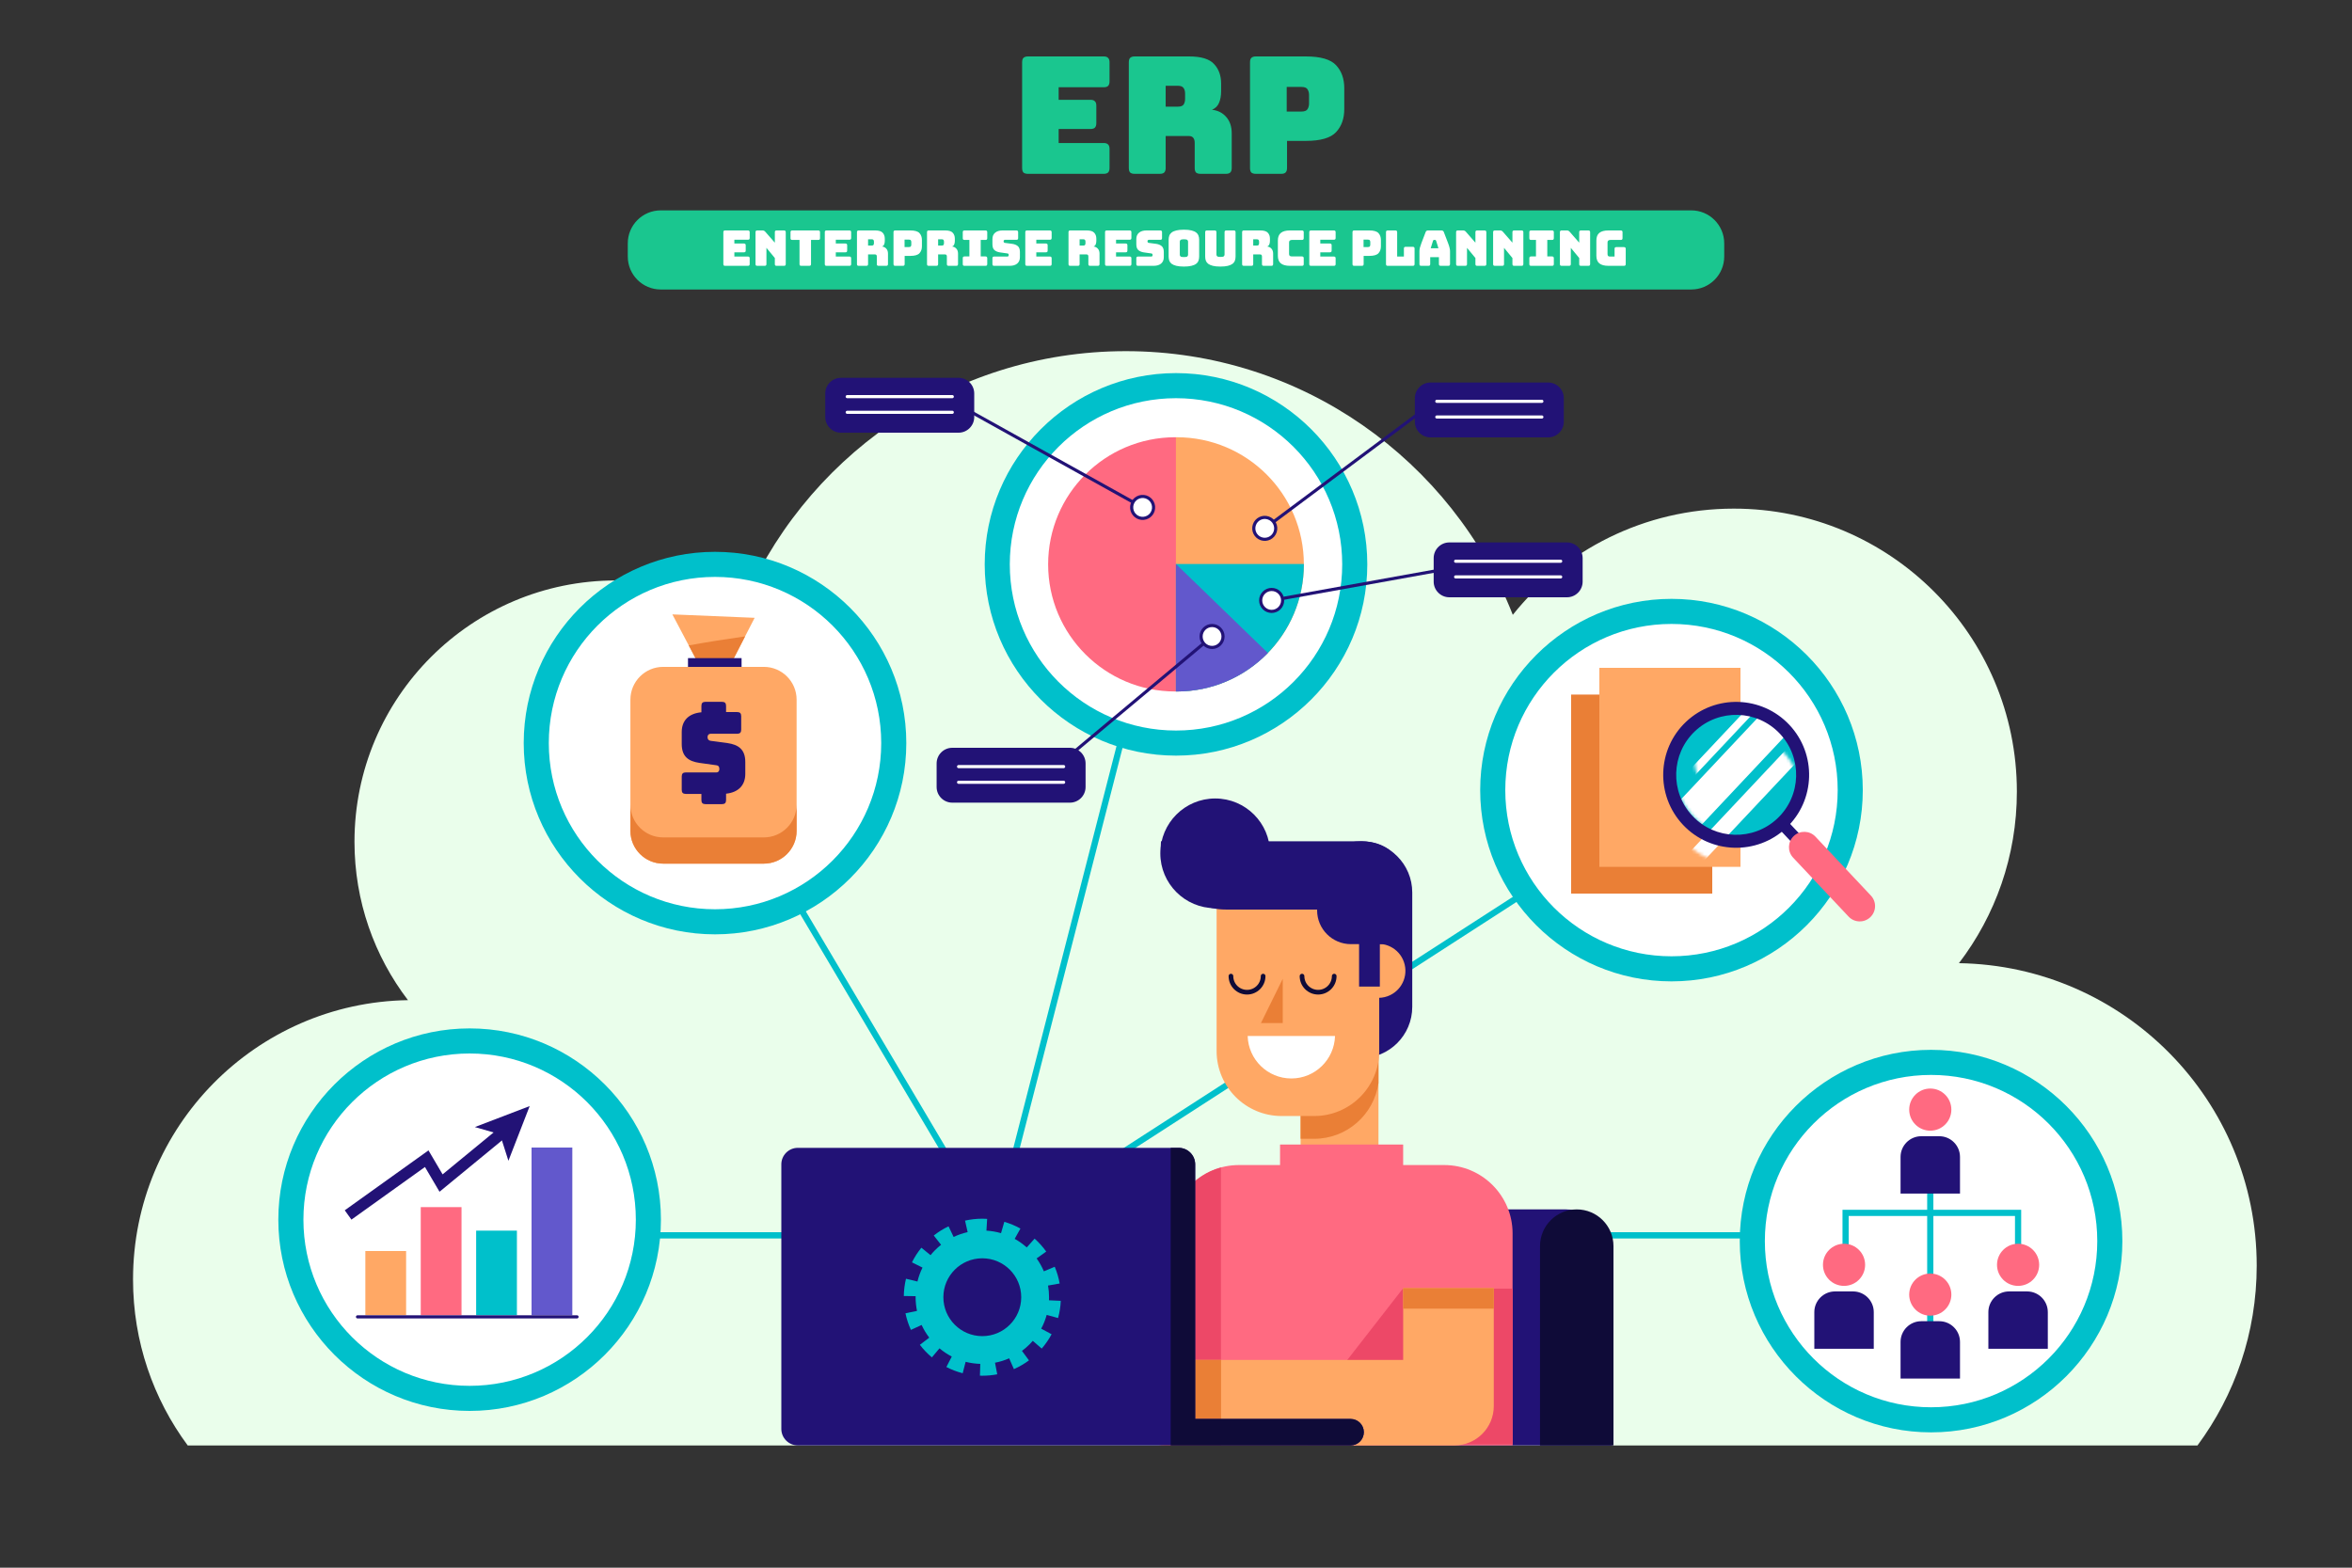<svg width="750" height="500" viewBox="0 0 750 500" fill="none" xmlns="http://www.w3.org/2000/svg">
<rect x="0" y="0" width="750" height="500" fill="#333333" stroke="none"/>
<path d="M624.663 307.197C636.249 292.017 643.136 273.057 643.136 252.486C643.136 202.634 602.723 162.222 552.872 162.222C524.359 162.222 498.94 175.447 482.398 196.093C463.053 146.856 415.096 112 358.995 112C303.261 112 255.569 146.405 235.98 195.133C224.2 188.758 210.715 185.131 196.379 185.131C150.35 185.131 113.035 222.445 113.035 268.475C113.035 287.469 119.393 304.975 130.092 318.992C81.543 319.751 42.419 359.336 42.419 408.066C42.419 427.903 48.905 446.223 59.869 461.028H121.538H594.643H700.717C712.59 444.993 719.615 425.152 719.615 403.668C719.616 350.891 677.243 308.019 624.663 307.197Z" fill="#EAFEEB"/>
<path d="M156 394H617" stroke="#00C0CB" stroke-width="2" stroke-miterlimit="10"/>
<path d="M224 237L317 394L374 172" stroke="#00C0CB" stroke-width="2" stroke-miterlimit="10"/>
<path d="M537 252L317 394" stroke="#00C0CB" stroke-width="2" stroke-miterlimit="10"/>
<path d="M615.773 452.838C647.254 452.838 672.773 427.318 672.773 395.838C672.773 364.358 647.254 338.838 615.773 338.838C584.293 338.838 558.773 364.358 558.773 395.838C558.773 427.318 584.293 452.838 615.773 452.838Z" fill="white"/>
<path d="M615.773 342.838C645.044 342.838 668.773 366.567 668.773 395.838C668.773 425.109 645.044 448.838 615.773 448.838C586.502 448.838 562.773 425.109 562.773 395.838C562.773 366.567 586.502 342.838 615.773 342.838ZM615.773 334.838C582.138 334.838 554.773 362.203 554.773 395.838C554.773 429.473 582.138 456.838 615.773 456.838C649.408 456.838 676.773 429.473 676.773 395.838C676.773 362.203 649.408 334.838 615.773 334.838Z" fill="#00C0CB"/>
<path d="M588.519 406.338V386.838H643.521V406.338" stroke="#00C0CB" stroke-width="1.973" stroke-miterlimit="10"/>
<path d="M615.522 363.838V436.338" stroke="#00C0CB" stroke-width="1.973" stroke-miterlimit="10"/>
<path d="M581.302 403.402C581.302 407.114 584.312 410.124 588.024 410.124C591.737 410.124 594.746 407.114 594.746 403.402C594.746 399.689 591.737 396.68 588.024 396.68C584.311 396.68 581.302 399.689 581.302 403.402Z" fill="#FF6A81"/>
<path d="M597.501 430.18V418.499C597.501 414.847 594.541 411.887 590.889 411.887H585.159C581.507 411.887 578.547 414.847 578.547 418.499V430.18H597.501Z" fill="#221276"/>
<path d="M636.802 403.402C636.802 407.114 639.812 410.124 643.524 410.124C647.237 410.124 650.246 407.114 650.246 403.402C650.246 399.689 647.237 396.68 643.524 396.68C639.811 396.68 636.802 399.689 636.802 403.402Z" fill="#FF6A81"/>
<path d="M653.001 430.18V418.499C653.001 414.847 650.041 411.887 646.389 411.887H640.659C637.007 411.887 634.047 414.847 634.047 418.499V430.18H653.001Z" fill="#221276"/>
<path d="M608.801 412.902C608.801 416.614 611.81 419.624 615.523 419.624C619.235 419.624 622.245 416.614 622.245 412.902C622.245 409.189 619.235 406.18 615.523 406.18C611.81 406.18 608.801 409.189 608.801 412.902Z" fill="#FF6A81"/>
<path d="M625 439.68V427.999C625 424.347 622.04 421.387 618.388 421.387H612.658C609.006 421.387 606.046 424.347 606.046 427.999V439.68H625Z" fill="#221276"/>
<path d="M608.801 353.902C608.801 357.614 611.81 360.624 615.523 360.624C619.235 360.624 622.245 357.614 622.245 353.902C622.245 350.189 619.235 347.18 615.523 347.18C611.81 347.18 608.801 350.189 608.801 353.902Z" fill="#FF6A81"/>
<path d="M625 380.68V368.999C625 365.347 622.04 362.387 618.388 362.387H612.658C609.006 362.387 606.046 365.347 606.046 368.999V380.68H625Z" fill="#221276"/>
<path d="M533 309C564.48 309 590 283.48 590 252C590 220.52 564.48 195 533 195C501.52 195 476 220.52 476 252C476 283.48 501.52 309 533 309Z" fill="white"/>
<path d="M533 199C562.271 199 586 222.729 586 252C586 281.271 562.271 305 533 305C503.729 305 480 281.271 480 252C480 222.729 503.729 199 533 199ZM533 191C499.364 191 472 218.365 472 252C472 285.635 499.364 313 533 313C566.636 313 594 285.635 594 252C594 218.365 566.635 191 533 191Z" fill="#00C0CB"/>
<path d="M546 221.525H501V284.999H546V221.525Z" fill="#EA7F36"/>
<path d="M555 213H510V276.474H555V213Z" fill="#FFA865"/>
<path d="M554.925 245.889L552.258 248.4L592.925 291.589L595.592 289.077L554.925 245.889Z" fill="#221276"/>
<path d="M596.587 285.642C598.437 287.606 598.344 290.698 596.379 292.548C594.415 294.398 591.323 294.304 589.473 292.339L571.79 273.541C569.94 271.577 570.033 268.485 571.998 266.635C573.962 264.785 577.054 264.878 578.904 266.843L596.587 285.642Z" fill="#FF6A81"/>
<path d="M538.186 261.663C546.215 270.19 559.637 270.594 568.164 262.565C576.691 254.536 577.095 241.114 569.066 232.587C561.037 224.06 547.615 223.656 539.088 231.686C530.56 239.715 530.156 253.136 538.186 261.663Z" fill="#00C0CB"/>
<mask id="mask0_3037_22789" style="mask-type:luminance" maskUnits="userSpaceOnUse" x="534" y="224" width="43" height="44">
<path d="M555.354 267.039C567.065 267.031 576.554 257.53 576.546 245.818C576.537 234.106 567.036 224.618 555.324 224.626C543.613 224.634 534.124 234.135 534.133 245.848C534.141 257.56 543.641 267.048 555.354 267.039Z" fill="white"/>
</mask>
<g mask="url(#mask0_3037_22789)">
<path d="M576.849 211.537L521.575 270.32L529.112 277.407L584.385 218.623L576.849 211.537Z" fill="white"/>
</g>
<mask id="mask1_3037_22789" style="mask-type:luminance" maskUnits="userSpaceOnUse" x="531" y="233" width="44" height="43">
<path d="M553.216 275.53C564.928 275.521 574.416 266.02 574.408 254.308C574.4 242.597 564.899 233.108 553.187 233.116C541.475 233.125 531.987 242.626 531.996 254.338C532.003 266.051 541.503 275.538 553.216 275.53Z" fill="white"/>
</mask>
<g mask="url(#mask1_3037_22789)">
<path d="M587.459 220.012L532.186 278.795L535.991 282.373L591.265 223.59L587.459 220.012Z" fill="white"/>
</g>
<mask id="mask2_3037_22789" style="mask-type:luminance" maskUnits="userSpaceOnUse" x="540" y="219" width="43" height="44">
<path d="M561.451 262.156C573.163 262.148 582.651 252.647 582.643 240.935C582.635 229.224 573.134 219.735 561.422 219.743C549.71 219.751 540.222 229.253 540.231 240.965C540.238 252.678 549.739 262.165 561.451 262.156Z" fill="white"/>
</mask>
<g mask="url(#mask2_3037_22789)">
<path d="M577.108 204.763L521.835 263.547L523.623 265.228L578.896 206.444L577.108 204.763Z" fill="white"/>
</g>
<path d="M569.582 264.071C560.238 272.869 545.478 272.425 536.68 263.082C527.882 253.738 528.326 238.978 537.669 230.18C547.013 221.382 561.773 221.826 570.572 231.169C579.37 240.512 578.926 255.273 569.582 264.071ZM540.506 233.192C532.823 240.426 532.458 252.562 539.693 260.245C546.927 267.928 559.063 268.293 566.746 261.059C574.429 253.825 574.794 241.689 567.56 234.006C560.324 226.322 548.189 225.957 540.506 233.192Z" fill="#221276"/>
<path d="M375 237C406.48 237 432 211.48 432 180C432 148.52 406.48 123 375 123C343.52 123 318 148.52 318 180C318 211.48 343.52 237 375 237Z" fill="white"/>
<path d="M375 127C404.271 127 428 150.729 428 180C428 209.271 404.271 233 375 233C345.729 233 322 209.271 322 180C322 150.729 345.729 127 375 127ZM375 119C341.364 119 314 146.365 314 180C314 213.635 341.364 241 375 241C408.636 241 436 213.635 436 180C436 146.365 408.635 119 375 119Z" fill="#00C0CB"/>
<path d="M375.033 139.46C374.946 139.459 374.86 139.453 374.773 139.453C352.38 139.453 334.228 157.606 334.228 179.998C334.228 202.39 352.381 220.543 374.773 220.543C374.86 220.543 374.946 220.537 375.033 220.536V139.46Z" fill="#FF6A81"/>
<path d="M374.968 220.538C375.055 220.539 375.141 220.545 375.228 220.545C397.621 220.545 415.773 202.392 415.773 180C415.773 157.608 397.62 139.455 375.228 139.455C375.141 139.455 375.055 139.461 374.968 139.462V220.538Z" fill="#FFA865"/>
<path d="M374.968 220.539C375.055 220.54 375.141 220.546 375.228 220.546C397.621 220.546 415.773 202.393 415.773 180.001C415.773 179.957 415.77 179.915 415.77 179.871H374.968V220.539Z" fill="#00C0CB"/>
<path d="M374.968 179.869V220.538C375.055 220.539 375.141 220.545 375.228 220.545C386.627 220.545 396.921 215.834 404.287 208.262L374.968 179.869Z" fill="#6258CC"/>
<path d="M331.382 249.087L386.5 203" stroke="#221276" stroke-miterlimit="10"/>
<path d="M386.5 206.5C388.433 206.5 390 204.933 390 203C390 201.067 388.433 199.5 386.5 199.5C384.567 199.5 383 201.067 383 203C383 204.933 384.567 206.5 386.5 206.5Z" fill="white" stroke="#221276" stroke-miterlimit="10"/>
<path d="M346.167 251C346.167 253.761 343.928 256 341.167 256H303.667C300.905 256 298.667 253.761 298.667 251V243.5C298.667 240.739 300.905 238.5 303.667 238.5H341.167C343.928 238.5 346.167 240.739 346.167 243.5V251Z" fill="#221276"/>
<path d="M305.667 244.496H339.167" stroke="white" stroke-miterlimit="10" stroke-linecap="round" stroke-linejoin="round"/>
<path d="M305.667 249.496H339.167" stroke="white" stroke-miterlimit="10" stroke-linecap="round" stroke-linejoin="round"/>
<path d="M476.211 178.771L405.5 191.499" stroke="#221276" stroke-miterlimit="10"/>
<path d="M407.975 193.975C409.342 192.608 409.342 190.392 407.975 189.025C406.608 187.658 404.392 187.658 403.025 189.025C401.658 190.392 401.658 192.608 403.025 193.975C404.392 195.342 406.608 195.342 407.975 193.975Z" fill="white" stroke="#221276" stroke-miterlimit="10"/>
<path d="M504.667 185.5C504.667 188.261 502.428 190.5 499.667 190.5H462.167C459.405 190.5 457.167 188.261 457.167 185.5V178C457.167 175.239 459.405 173 462.167 173H499.667C502.428 173 504.667 175.239 504.667 178V185.5Z" fill="#221276"/>
<path d="M464.167 178.996H497.667" stroke="white" stroke-miterlimit="10" stroke-linecap="round" stroke-linejoin="round"/>
<path d="M464.167 183.996H497.667" stroke="white" stroke-miterlimit="10" stroke-linecap="round" stroke-linejoin="round"/>
<path d="M460.888 125.547L403.304 168.514" stroke="#221276" stroke-miterlimit="10"/>
<path d="M406.623 169.622C407.236 167.789 406.246 165.806 404.412 165.193C402.579 164.58 400.596 165.57 399.983 167.404C399.37 169.237 400.36 171.22 402.194 171.833C404.027 172.445 406.01 171.456 406.623 169.622Z" fill="white" stroke="#221276" stroke-miterlimit="10"/>
<path d="M498.667 134.5C498.667 137.261 496.428 139.5 493.667 139.5H456.167C453.405 139.5 451.167 137.261 451.167 134.5V127C451.167 124.239 453.405 122 456.167 122H493.667C496.428 122 498.667 124.239 498.667 127V134.5Z" fill="#221276"/>
<path d="M458.167 127.996H491.667" stroke="white" stroke-miterlimit="10" stroke-linecap="round" stroke-linejoin="round"/>
<path d="M458.167 132.996H491.667" stroke="white" stroke-miterlimit="10" stroke-linecap="round" stroke-linejoin="round"/>
<path d="M301.58 126.893L364.358 161.833" stroke="#221276" stroke-miterlimit="10"/>
<path d="M364.011 158.35C362.088 158.542 360.684 160.257 360.876 162.18C361.068 164.103 362.783 165.507 364.706 165.315C366.629 165.123 368.033 163.408 367.841 161.485C367.649 159.562 365.934 158.158 364.011 158.35Z" fill="white" stroke="#221276" stroke-miterlimit="10"/>
<path d="M310.66 133.002C310.66 135.763 308.421 138.002 305.66 138.002H268.16C265.398 138.002 263.16 135.763 263.16 133.002V125.502C263.16 122.741 265.398 120.502 268.16 120.502H305.66C308.421 120.502 310.66 122.741 310.66 125.502V133.002Z" fill="#221276"/>
<path d="M270.16 126.498H303.66" stroke="white" stroke-miterlimit="10" stroke-linecap="round" stroke-linejoin="round"/>
<path d="M270.16 131.498H303.66" stroke="white" stroke-miterlimit="10" stroke-linecap="round" stroke-linejoin="round"/>
<path d="M228 294C259.48 294 285 268.48 285 237C285 205.52 259.48 180 228 180C196.52 180 171 205.52 171 237C171 268.48 196.52 294 228 294Z" fill="white"/>
<path d="M228 184C257.271 184 281 207.729 281 237C281 266.271 257.271 290 228 290C198.729 290 175 266.271 175 237C175 207.729 198.729 184 228 184ZM228 176C194.364 176 167 203.365 167 237C167 270.635 194.364 298 228 298C261.636 298 289 270.635 289 237C289 203.365 261.635 176 228 176Z" fill="#00C0CB"/>
<path d="M224.788 215.63L214.403 195.953L240.639 197.046L230.801 216.177L224.788 215.63Z" fill="#FFA865"/>
<path d="M219.627 205.852L224.788 215.632L230.8 216.179L237.594 202.969C231.586 203.831 225.589 204.753 219.627 205.852Z" fill="#EA7F36"/>
<path d="M236.47 209.9H219.385V216.525H236.47V209.9Z" fill="#221276"/>
<path d="M201.021 264.993C201.021 270.77 205.704 275.454 211.481 275.454H243.56C249.337 275.454 254.021 270.771 254.021 264.993V223.151C254.021 217.374 249.338 212.691 243.56 212.691H211.481C205.704 212.691 201.021 217.374 201.021 223.151V264.993Z" fill="#FFA865"/>
<path d="M243.561 267.086H211.482C205.705 267.086 201.022 262.403 201.022 256.625V264.993C201.022 270.77 205.705 275.454 211.482 275.454H243.561C249.338 275.454 254.022 270.771 254.022 264.993V256.625C254.021 262.403 249.338 267.086 243.561 267.086Z" fill="#EA7F36"/>
<path d="M224.966 256.475C224.059 256.475 223.661 256.077 223.661 255.17V253.211H218.693C217.786 253.211 217.388 252.812 217.388 251.906V247.663C217.388 246.757 217.787 246.358 218.693 246.358H228.448C229.064 246.358 229.391 245.887 229.391 245.307C229.391 244.473 229.064 244.146 228.448 244.074L223.008 243.313C219.599 242.805 217.387 241.354 217.387 237.293V233.485C217.387 229.714 219.708 227.538 223.661 227.175V225.144C223.661 224.237 224.06 223.838 224.966 223.838H230.224C231.131 223.838 231.529 224.237 231.529 225.144V227.102H235.047C235.954 227.102 236.352 227.501 236.352 228.407V232.723C236.352 233.629 235.953 234.029 235.047 234.029H226.597C225.981 234.029 225.618 234.464 225.618 235.116C225.618 235.769 225.981 236.204 226.597 236.277L232.001 237.001C235.41 237.509 237.658 238.96 237.658 243.021V246.829C237.658 250.528 235.373 252.74 231.529 253.139V255.17C231.529 256.076 231.13 256.475 230.224 256.475H224.966Z" fill="#221276"/>
<path d="M149.752 446C181.232 446 206.752 420.48 206.752 389C206.752 357.52 181.232 332 149.752 332C118.272 332 92.752 357.52 92.752 389C92.752 420.48 118.272 446 149.752 446Z" fill="white"/>
<path d="M149.753 336C179.024 336 202.753 359.729 202.753 389C202.753 418.271 179.024 442 149.753 442C120.482 442 96.753 418.271 96.753 389C96.753 359.729 120.481 336 149.753 336ZM149.753 328C116.117 328 88.753 355.365 88.753 389C88.753 422.635 116.117 450 149.753 450C183.389 450 210.753 422.635 210.753 389C210.753 355.365 183.388 328 149.753 328Z" fill="#00C0CB"/>
<path d="M129.5 399H116.5V419.5H129.5V399Z" fill="#FFA865"/>
<path d="M147.167 385H134.167V419.5H147.167V385Z" fill="#FF6A81"/>
<path d="M164.833 392.5H151.833V419.5H164.833V392.5Z" fill="#00C0CB"/>
<path d="M182.5 366H169.5V419.5H182.5V366Z" fill="#6258CC"/>
<path d="M114.002 420H184.002" stroke="#221276" stroke-miterlimit="10" stroke-linecap="round" stroke-linejoin="round"/>
<path d="M161.219 360.408L140.643 377.326L136.071 369.553L111 387.5" stroke="#221276" stroke-width="3.658" stroke-miterlimit="10"/>
<path d="M151.421 359.466L168.902 352.775L162.122 370.222L159.432 361.773L151.421 359.466Z" fill="#221276"/>
<path d="M514.012 461V400.368C514.012 392.283 507.458 385.729 499.372 385.729H431.541C423.456 385.729 416.901 392.282 416.901 400.368V461H514.012Z" fill="#221276"/>
<path d="M514.5 461V397.441C514.5 390.973 509.256 385.729 502.788 385.729C496.32 385.729 491.076 390.972 491.076 397.441V461H514.5Z" fill="#0F0B38"/>
<path d="M439.567 318.264H414.737V372.194H439.567V318.264Z" fill="#FFA865"/>
<path d="M414.737 363.206H419.058C429.511 363.206 438.133 355.466 439.566 345.409V318.264H414.737V363.206Z" fill="#EA7F36"/>
<path d="M417.667 321.134C417.667 330.155 424.98 337.468 434.001 337.468C443.022 337.468 450.335 330.155 450.335 321.134V284.645C450.335 275.624 443.022 268.311 434.001 268.311C424.98 268.311 417.667 275.624 417.667 284.645V321.134Z" fill="#221276"/>
<path d="M439.8 335.205C439.8 346.66 430.514 355.946 419.059 355.946H408.689C397.234 355.946 387.948 346.66 387.948 335.205V285.945C387.948 274.49 397.234 275.574 408.689 275.574H419.059C430.514 275.574 439.8 274.489 439.8 285.945V335.205Z" fill="#FFA865"/>
<path d="M441.53 318.018C446.157 316.921 449.019 312.281 447.922 307.655C446.826 303.028 442.186 300.166 437.559 301.263C432.932 302.359 430.071 306.999 431.167 311.626C432.264 316.252 436.903 319.114 441.53 318.018Z" fill="#FFA865"/>
<path d="M390.885 290.092H439.281C443.239 290.092 446.923 288.964 450.068 287.04C449.054 276.531 444.775 268.314 434 268.314H370.213C370.18 268.702 370.159 269.105 370.152 269.527C370.248 280.9 379.489 290.092 390.885 290.092Z" fill="#221276"/>
<path d="M446.438 290.344C446.438 284.388 446.132 279.559 440.176 279.559H430.783C424.827 279.559 419.998 284.387 419.998 290.344C419.998 296.301 424.827 301.129 430.783 301.129H433.38V314.666H440.002V301.129H440.176C446.132 301.129 448.352 296.301 448.352 290.344H446.438Z" fill="#221276"/>
<path d="M387.5 289.666C397.165 289.666 405 281.831 405 272.166C405 262.501 397.165 254.666 387.5 254.666C377.835 254.666 370 262.501 370 272.166C370 281.831 377.835 289.666 387.5 289.666Z" fill="#221276"/>
<path d="M392.519 311.324C392.519 314.158 394.817 316.456 397.651 316.456C400.485 316.456 402.783 314.158 402.783 311.324" stroke="#0F0B38" stroke-width="1.491" stroke-miterlimit="10" stroke-linecap="round" stroke-linejoin="round"/>
<path d="M415.186 311.324C415.186 314.158 417.484 316.456 420.318 316.456C423.153 316.456 425.45 314.158 425.45 311.324" stroke="#0F0B38" stroke-width="1.491" stroke-miterlimit="10" stroke-linecap="round" stroke-linejoin="round"/>
<path d="M409.038 312.18L402.089 326.294H409.038V312.18Z" fill="#EA7F36"/>
<path d="M397.854 330.426C398.071 337.94 404.215 343.968 411.782 343.968C419.348 343.968 425.493 337.94 425.71 330.426H397.854Z" fill="white"/>
<path d="M460.521 371.58H447.435V365.037H408.178V371.58H395.094C383.049 371.58 373.285 381.344 373.285 393.39V460.999H482.331V393.389C482.331 381.344 472.566 371.58 460.521 371.58Z" fill="#FF6A81"/>
<path d="M408.667 460.665H482.331V410.998H447.331L408.667 460.665Z" fill="#ED4867"/>
<path d="M389.333 372.354C380.084 374.881 373.284 383.339 373.284 393.389V460.999H389.333V372.354Z" fill="#ED4867"/>
<path d="M447.435 410.838V433.737H371.647C364.721 433.737 359.107 441.534 359.107 448.46C359.107 455.386 364.721 461 371.647 461H463.793C470.719 461 476.333 455.386 476.333 448.46V410.838H447.435Z" fill="#FFA865"/>
<path d="M476.334 410.838H447.436V417.381H476.334V410.838Z" fill="#EA7F36"/>
<path d="M389.373 433.736H371.647C364.721 433.736 359.107 441.533 359.107 448.459C359.107 455.385 364.721 460.999 371.647 460.999H389.373V433.736Z" fill="#EA7F36"/>
<path d="M430.677 452.564H381.114V371.365C381.114 368.453 378.753 366.092 375.841 366.092H254.421C251.509 366.092 249.148 368.453 249.148 371.365V455.727C249.148 458.639 251.509 461 254.421 461H294.643H375.842H430.678C433.008 461 434.896 459.111 434.896 456.782C434.895 454.452 433.006 452.564 430.677 452.564Z" fill="#221276"/>
<path d="M430.678 452.564H381.115V371.365C381.115 368.453 378.754 366.092 375.842 366.092H373.308V461H375.842H430.678C433.008 461 434.896 459.111 434.896 456.782C434.896 454.452 433.007 452.564 430.678 452.564Z" fill="#0F0B38"/>
<path d="M337.393 420.374C337.883 418.59 338.174 416.744 338.259 414.887L334.497 414.716C334.512 414.39 334.52 414.063 334.52 413.735C334.52 412.475 334.41 411.231 334.197 410.015L337.903 409.361C337.58 407.531 337.05 405.735 336.329 404.022L332.864 405.481C332.255 404.033 331.482 402.652 330.556 401.363L333.616 399.173C332.539 397.669 331.293 396.281 329.912 395.048L327.404 397.858C326.216 396.796 324.929 395.881 323.563 395.121L325.389 391.834C323.764 390.932 322.036 390.211 320.255 389.692L319.203 393.304C317.701 392.868 316.143 392.598 314.551 392.502L314.78 388.742C314.271 388.711 313.754 388.695 313.243 388.695C311.386 388.695 309.531 388.9 307.731 389.305L308.557 392.975C307.01 393.321 305.513 393.839 304.09 394.518L302.472 391.125C300.801 391.922 299.214 392.909 297.756 394.057L300.085 397.014C299.429 397.532 298.799 398.091 298.199 398.691C297.677 399.213 297.187 399.757 296.727 400.321L293.806 397.946C292.636 399.386 291.625 400.956 290.802 402.615L294.17 404.286C293.468 405.7 292.928 407.188 292.558 408.728L288.9 407.845C288.467 409.641 288.233 411.493 288.205 413.35L291.972 413.407C291.97 413.516 291.968 413.625 291.968 413.734C291.968 415.218 292.12 416.679 292.415 418.099L288.731 418.868C289.111 420.687 289.695 422.466 290.47 424.155L293.888 422.589C294.541 424.015 295.356 425.371 296.322 426.632L293.33 428.916C294.452 430.387 295.74 431.735 297.158 432.925L299.578 430.04C300.796 431.064 302.111 431.94 303.502 432.658L301.779 436C303.431 436.852 305.181 437.519 306.979 437.982L307.918 434.339C309.43 434.727 310.995 434.95 312.589 434.998L312.475 438.763C312.73 438.771 312.988 438.775 313.243 438.775C314.839 438.775 316.439 438.623 317.998 438.323L317.286 434.627C318.845 434.329 320.357 433.859 321.799 433.225L323.311 436.666C325.007 435.921 326.624 434.983 328.117 433.88L325.881 430.854C326.726 430.228 327.53 429.535 328.287 428.778C328.652 428.413 329.002 428.036 329.337 427.65L332.184 430.114C333.397 428.712 334.456 427.173 335.329 425.542L332.015 423.768C332.762 422.375 333.348 420.905 333.765 419.379L337.393 420.374ZM313.232 426.148C306.377 426.148 300.819 420.591 300.819 413.735C300.819 406.879 306.376 401.322 313.232 401.322C320.088 401.322 325.645 406.879 325.645 413.735C325.645 420.591 320.087 426.148 313.232 426.148Z" fill="#00C0CB"/>
<path d="M549.815 81.816C549.815 87.623 545.107 92.331 539.3 92.331H210.7C204.893 92.331 200.185 87.623 200.185 81.816V77.611C200.185 71.804 204.893 67.096 210.7 67.096H539.3C545.107 67.096 549.815 71.804 549.815 77.611V81.816Z" fill="#1AC68F"/>
<path d="M238.498 84.783H231.224C231.026 84.783 230.879 84.741 230.785 84.658C230.702 84.564 230.66 84.417 230.66 84.219V74.06C230.66 73.861 230.702 73.72 230.785 73.637C230.879 73.543 231.026 73.496 231.224 73.496H238.498C238.697 73.496 238.838 73.543 238.922 73.637C239.016 73.72 239.063 73.861 239.063 74.06V75.894C239.063 76.093 239.016 76.239 238.922 76.333C238.838 76.417 238.697 76.459 238.498 76.459H234.172V77.666H237.229C237.427 77.666 237.568 77.713 237.652 77.807C237.746 77.891 237.793 78.032 237.793 78.23V79.908C237.793 80.106 237.746 80.252 237.652 80.347C237.568 80.43 237.427 80.472 237.229 80.472H234.172V81.82H238.498C238.697 81.82 238.838 81.867 238.922 81.961C239.016 82.045 239.063 82.186 239.063 82.385V84.219C239.063 84.417 239.016 84.564 238.922 84.658C238.838 84.741 238.697 84.783 238.498 84.783ZM243.833 84.783H241.482C241.283 84.783 241.137 84.741 241.043 84.658C240.959 84.564 240.917 84.417 240.917 84.219V74.06C240.917 73.861 240.959 73.72 241.043 73.637C241.137 73.543 241.283 73.496 241.482 73.496H243.112C243.311 73.496 243.478 73.527 243.614 73.59C243.76 73.652 243.901 73.762 244.037 73.919L247.079 77.399V74.06C247.079 73.861 247.12 73.72 247.204 73.637C247.298 73.543 247.444 73.496 247.643 73.496H249.994C250.193 73.496 250.334 73.543 250.418 73.637C250.512 73.72 250.559 73.861 250.559 74.06V84.219C250.559 84.417 250.512 84.564 250.418 84.658C250.334 84.741 250.193 84.783 249.994 84.783H247.643C247.444 84.783 247.298 84.741 247.204 84.658C247.12 84.564 247.079 84.417 247.079 84.219V82.29L244.398 79.045V84.219C244.398 84.417 244.351 84.564 244.257 84.658C244.173 84.741 244.032 84.783 243.833 84.783ZM258.051 84.783H255.512C255.313 84.783 255.167 84.741 255.073 84.658C254.989 84.564 254.947 84.417 254.947 84.219V76.521H252.643C252.444 76.521 252.298 76.48 252.204 76.396C252.12 76.302 252.078 76.156 252.078 75.957V74.06C252.078 73.861 252.12 73.72 252.204 73.637C252.298 73.543 252.444 73.496 252.643 73.496H260.92C261.119 73.496 261.26 73.543 261.344 73.637C261.438 73.72 261.485 73.861 261.485 74.06V75.957C261.485 76.156 261.438 76.302 261.344 76.396C261.26 76.48 261.119 76.521 260.92 76.521H258.616V84.219C258.616 84.417 258.569 84.564 258.475 84.658C258.391 84.741 258.25 84.783 258.051 84.783ZM270.848 84.783H263.574C263.375 84.783 263.229 84.741 263.135 84.658C263.051 84.564 263.009 84.417 263.009 84.219V74.06C263.009 73.861 263.051 73.72 263.135 73.637C263.229 73.543 263.375 73.496 263.574 73.496H270.848C271.047 73.496 271.188 73.543 271.271 73.637C271.365 73.72 271.412 73.861 271.412 74.06V75.894C271.412 76.093 271.365 76.239 271.271 76.333C271.188 76.417 271.047 76.459 270.848 76.459H266.521V77.666H269.578C269.777 77.666 269.918 77.713 270.001 77.807C270.095 77.891 270.143 78.032 270.143 78.23V79.908C270.143 80.106 270.095 80.252 270.001 80.347C269.918 80.43 269.777 80.472 269.578 80.472H266.521V81.82H270.848C271.047 81.82 271.188 81.867 271.271 81.961C271.365 82.045 271.412 82.186 271.412 82.385V84.219C271.412 84.417 271.365 84.564 271.271 84.658C271.188 84.741 271.047 84.783 270.848 84.783ZM276.81 76.317V78.324H277.986C278.258 78.324 278.44 78.256 278.534 78.12C278.629 77.974 278.676 77.796 278.676 77.587V77.054C278.676 76.845 278.629 76.673 278.534 76.537C278.44 76.391 278.258 76.317 277.986 76.317H276.81ZM276.246 84.783H273.831C273.633 84.783 273.486 84.741 273.392 84.658C273.309 84.564 273.267 84.417 273.267 84.219V74.06C273.267 73.861 273.309 73.72 273.392 73.637C273.486 73.543 273.633 73.496 273.831 73.496H279.052C280.222 73.496 281.027 73.741 281.466 74.232C281.916 74.713 282.14 75.34 282.14 76.114V76.835C282.14 77.274 282.072 77.65 281.936 77.964C281.811 78.267 281.586 78.486 281.262 78.622C281.827 78.685 282.281 78.915 282.626 79.312C282.982 79.709 283.159 80.237 283.159 80.895V84.219C283.159 84.417 283.112 84.564 283.018 84.658C282.935 84.741 282.793 84.783 282.595 84.783H280.165C279.966 84.783 279.82 84.741 279.726 84.658C279.642 84.564 279.601 84.417 279.601 84.219V81.82C279.601 81.59 279.553 81.423 279.459 81.319C279.376 81.204 279.224 81.146 279.005 81.146H276.81V84.219C276.81 84.417 276.763 84.564 276.669 84.658C276.585 84.741 276.444 84.783 276.246 84.783ZM287.912 84.783H285.482C285.283 84.783 285.137 84.741 285.043 84.658C284.959 84.564 284.918 84.417 284.918 84.219V74.06C284.918 73.861 284.959 73.72 285.043 73.637C285.137 73.543 285.283 73.496 285.482 73.496H290.279C291.701 73.496 292.673 73.778 293.195 74.342C293.718 74.907 293.979 75.643 293.979 76.553V78.559C293.979 79.469 293.718 80.206 293.195 80.77C292.673 81.334 291.701 81.616 290.279 81.616H288.476V84.219C288.476 84.417 288.429 84.564 288.335 84.658C288.252 84.741 288.111 84.783 287.912 84.783ZM288.445 76.427V78.794H289.856C290.159 78.794 290.358 78.716 290.452 78.559C290.546 78.403 290.593 78.225 290.593 78.026V77.195C290.593 76.997 290.546 76.819 290.452 76.662C290.358 76.506 290.159 76.427 289.856 76.427H288.445ZM299.147 76.317V78.324H300.323C300.594 78.324 300.777 78.256 300.871 78.12C300.965 77.974 301.013 77.796 301.013 77.587V77.054C301.013 76.845 300.965 76.673 300.871 76.537C300.777 76.391 300.594 76.317 300.323 76.317H299.147ZM298.583 84.783H296.168C295.97 84.783 295.823 84.741 295.729 84.658C295.646 84.564 295.604 84.417 295.604 84.219V74.06C295.604 73.861 295.646 73.72 295.729 73.637C295.823 73.543 295.97 73.496 296.168 73.496H301.389C302.559 73.496 303.364 73.741 303.803 74.232C304.252 74.713 304.477 75.34 304.477 76.114V76.835C304.477 77.274 304.409 77.65 304.273 77.964C304.148 78.267 303.923 78.486 303.599 78.622C304.164 78.685 304.618 78.915 304.963 79.312C305.319 79.709 305.496 80.237 305.496 80.895V84.219C305.496 84.417 305.449 84.564 305.355 84.658C305.271 84.741 305.13 84.783 304.932 84.783H302.502C302.303 84.783 302.157 84.741 302.063 84.658C301.979 84.564 301.937 84.417 301.937 84.219V81.82C301.937 81.59 301.89 81.423 301.796 81.319C301.713 81.204 301.561 81.146 301.342 81.146H299.147V84.219C299.147 84.417 299.1 84.564 299.006 84.658C298.922 84.741 298.781 84.783 298.583 84.783ZM307.568 84.783C307.37 84.783 307.223 84.741 307.129 84.658C307.046 84.564 307.004 84.417 307.004 84.219V82.353C307.004 82.155 307.046 82.014 307.129 81.93C307.223 81.836 307.37 81.789 307.568 81.789H309.12V76.521H307.568C307.37 76.521 307.223 76.48 307.129 76.396C307.046 76.302 307.004 76.156 307.004 75.957V74.06C307.004 73.861 307.046 73.72 307.129 73.637C307.223 73.543 307.37 73.496 307.568 73.496H314.247C314.445 73.496 314.586 73.543 314.67 73.637C314.764 73.72 314.811 73.861 314.811 74.06V75.957C314.811 76.156 314.764 76.302 314.67 76.396C314.586 76.48 314.445 76.521 314.247 76.521H312.726V81.789H314.247C314.445 81.789 314.586 81.836 314.67 81.93C314.764 82.014 314.811 82.155 314.811 82.353V84.219C314.811 84.417 314.764 84.564 314.67 84.658C314.586 84.741 314.445 84.783 314.247 84.783H307.568ZM321.983 84.783H317.029C316.83 84.783 316.684 84.741 316.59 84.658C316.506 84.564 316.464 84.417 316.464 84.219V82.385C316.464 82.186 316.506 82.045 316.59 81.961C316.684 81.867 316.83 81.82 317.029 81.82H321.246C321.382 81.82 321.481 81.778 321.544 81.695C321.617 81.601 321.654 81.491 321.654 81.366C321.654 81.188 321.617 81.057 321.544 80.974C321.481 80.89 321.382 80.843 321.246 80.832L318.894 80.503C318.163 80.399 317.572 80.158 317.123 79.782C316.684 79.406 316.464 78.779 316.464 77.901V76.255C316.464 75.366 316.752 74.687 317.327 74.217C317.902 73.736 318.696 73.496 319.71 73.496H324.099C324.298 73.496 324.439 73.543 324.523 73.637C324.617 73.72 324.664 73.861 324.664 74.06V75.926C324.664 76.124 324.617 76.27 324.523 76.365C324.439 76.448 324.298 76.49 324.099 76.49H320.446C320.311 76.49 320.206 76.537 320.133 76.631C320.06 76.715 320.023 76.824 320.023 76.96C320.023 77.096 320.06 77.211 320.133 77.305C320.206 77.399 320.311 77.451 320.446 77.462L322.782 77.775C323.514 77.88 324.105 78.12 324.554 78.497C325.003 78.873 325.228 79.5 325.228 80.378V82.024C325.228 82.912 324.935 83.597 324.35 84.078C323.775 84.548 322.986 84.783 321.983 84.783ZM334.782 84.783H327.507C327.309 84.783 327.162 84.741 327.068 84.658C326.985 84.564 326.943 84.417 326.943 84.219V74.06C326.943 73.861 326.985 73.72 327.068 73.637C327.162 73.543 327.309 73.496 327.507 73.496H334.782C334.98 73.496 335.121 73.543 335.205 73.637C335.299 73.72 335.346 73.861 335.346 74.06V75.894C335.346 76.093 335.299 76.239 335.205 76.333C335.121 76.417 334.98 76.459 334.782 76.459H330.455V77.666H333.512C333.71 77.666 333.851 77.713 333.935 77.807C334.029 77.891 334.076 78.032 334.076 78.23V79.908C334.076 80.106 334.029 80.252 333.935 80.347C333.851 80.43 333.71 80.472 333.512 80.472H330.455V81.82H334.782C334.98 81.82 335.121 81.867 335.205 81.961C335.299 82.045 335.346 82.186 335.346 82.385V84.219C335.346 84.417 335.299 84.564 335.205 84.658C335.121 84.741 334.98 84.783 334.782 84.783ZM344.265 76.317V78.324H345.441C345.712 78.324 345.895 78.256 345.989 78.12C346.083 77.974 346.13 77.796 346.13 77.587V77.054C346.13 76.845 346.083 76.673 345.989 76.537C345.895 76.391 345.712 76.317 345.441 76.317H344.265ZM343.7 84.783H341.286C341.088 84.783 340.941 84.741 340.847 84.658C340.764 84.564 340.722 84.417 340.722 84.219V74.06C340.722 73.861 340.764 73.72 340.847 73.637C340.941 73.543 341.088 73.496 341.286 73.496H346.507C347.677 73.496 348.482 73.741 348.921 74.232C349.37 74.713 349.595 75.34 349.595 76.114V76.835C349.595 77.274 349.527 77.65 349.391 77.964C349.266 78.267 349.041 78.486 348.717 78.622C349.282 78.685 349.736 78.915 350.081 79.312C350.436 79.709 350.614 80.237 350.614 80.895V84.219C350.614 84.417 350.567 84.564 350.473 84.658C350.389 84.741 350.248 84.783 350.05 84.783H347.62C347.421 84.783 347.275 84.741 347.181 84.658C347.097 84.564 347.055 84.417 347.055 84.219V81.82C347.055 81.59 347.008 81.423 346.914 81.319C346.831 81.204 346.679 81.146 346.46 81.146H344.265V84.219C344.265 84.417 344.218 84.564 344.124 84.658C344.04 84.741 343.899 84.783 343.7 84.783ZM360.211 84.783H352.937C352.738 84.783 352.592 84.741 352.498 84.658C352.414 84.564 352.372 84.417 352.372 84.219V74.06C352.372 73.861 352.414 73.72 352.498 73.637C352.592 73.543 352.738 73.496 352.937 73.496H360.211C360.41 73.496 360.551 73.543 360.634 73.637C360.728 73.72 360.775 73.861 360.775 74.06V75.894C360.775 76.093 360.728 76.239 360.634 76.333C360.551 76.417 360.41 76.459 360.211 76.459H355.884V77.666H358.941C359.14 77.666 359.281 77.713 359.365 77.807C359.459 77.891 359.506 78.032 359.506 78.23V79.908C359.506 80.106 359.459 80.252 359.365 80.347C359.281 80.43 359.14 80.472 358.941 80.472H355.884V81.82H360.211C360.41 81.82 360.551 81.867 360.634 81.961C360.728 82.045 360.775 82.186 360.775 82.385V84.219C360.775 84.417 360.728 84.564 360.634 84.658C360.551 84.741 360.41 84.783 360.211 84.783ZM367.866 84.783H362.912C362.714 84.783 362.567 84.741 362.473 84.658C362.39 84.564 362.348 84.417 362.348 84.219V82.385C362.348 82.186 362.39 82.045 362.473 81.961C362.567 81.867 362.714 81.82 362.912 81.82H367.129C367.265 81.82 367.365 81.778 367.427 81.695C367.5 81.601 367.537 81.491 367.537 81.366C367.537 81.188 367.5 81.057 367.427 80.974C367.365 80.89 367.265 80.843 367.129 80.832L364.778 80.503C364.046 80.399 363.456 80.158 363.006 79.782C362.567 79.406 362.348 78.779 362.348 77.901V76.255C362.348 75.366 362.635 74.687 363.21 74.217C363.785 73.736 364.579 73.496 365.593 73.496H369.983C370.181 73.496 370.322 73.543 370.406 73.637C370.5 73.72 370.547 73.861 370.547 74.06V75.926C370.547 76.124 370.5 76.27 370.406 76.365C370.322 76.448 370.181 76.49 369.983 76.49H366.33C366.194 76.49 366.089 76.537 366.016 76.631C365.943 76.715 365.907 76.824 365.907 76.96C365.907 77.096 365.943 77.211 366.016 77.305C366.089 77.399 366.194 77.451 366.33 77.462L368.666 77.775C369.397 77.88 369.988 78.12 370.437 78.497C370.887 78.873 371.111 79.5 371.111 80.378V82.024C371.111 82.912 370.819 83.597 370.233 84.078C369.659 84.548 368.87 84.783 367.866 84.783ZM382.389 81.82C382.389 82.301 382.316 82.74 382.17 83.137C382.034 83.524 381.783 83.858 381.417 84.14C381.062 84.412 380.566 84.626 379.928 84.783C379.301 84.94 378.501 85.018 377.53 85.018C376.558 85.018 375.753 84.94 375.115 84.783C374.478 84.626 373.976 84.412 373.61 84.14C373.255 83.858 373.004 83.524 372.858 83.137C372.722 82.74 372.654 82.301 372.654 81.82V76.474C372.654 75.993 372.722 75.56 372.858 75.173C373.004 74.776 373.255 74.436 373.61 74.154C373.976 73.872 374.478 73.652 375.115 73.496C375.753 73.339 376.558 73.26 377.53 73.26C378.501 73.26 379.301 73.339 379.928 73.496C380.566 73.652 381.062 73.872 381.417 74.154C381.783 74.436 382.034 74.776 382.17 75.173C382.316 75.56 382.389 75.993 382.389 76.474V81.82ZM376.213 81.256C376.213 81.465 376.291 81.642 376.448 81.789C376.605 81.925 376.965 81.993 377.53 81.993C378.094 81.993 378.454 81.925 378.611 81.789C378.768 81.642 378.846 81.465 378.846 81.256V77.039C378.846 76.84 378.768 76.673 378.611 76.537C378.454 76.391 378.094 76.317 377.53 76.317C376.965 76.317 376.605 76.391 376.448 76.537C376.291 76.673 376.213 76.84 376.213 77.039V81.256ZM393.995 81.82C393.995 82.301 393.922 82.74 393.776 83.137C393.64 83.524 393.389 83.858 393.023 84.14C392.668 84.412 392.177 84.626 391.55 84.783C390.923 84.94 390.123 85.018 389.151 85.018C388.179 85.018 387.38 84.94 386.752 84.783C386.125 84.626 385.629 84.412 385.263 84.14C384.908 83.858 384.657 83.524 384.511 83.137C384.375 82.74 384.307 82.301 384.307 81.82V74.06C384.307 73.861 384.349 73.72 384.432 73.637C384.526 73.543 384.673 73.496 384.871 73.496H387.333C387.531 73.496 387.672 73.543 387.756 73.637C387.85 73.72 387.897 73.861 387.897 74.06V81.209C387.897 81.418 387.975 81.596 388.132 81.742C388.289 81.878 388.639 81.946 389.182 81.946C389.736 81.946 390.092 81.878 390.248 81.742C390.405 81.596 390.484 81.418 390.484 81.209V74.06C390.484 73.861 390.525 73.72 390.609 73.637C390.703 73.543 390.849 73.496 391.048 73.496H393.431C393.63 73.496 393.771 73.543 393.854 73.637C393.948 73.72 393.995 73.861 393.995 74.06V81.82ZM399.625 76.317V78.324H400.801C401.072 78.324 401.255 78.256 401.349 78.12C401.443 77.974 401.491 77.796 401.491 77.587V77.054C401.491 76.845 401.443 76.673 401.349 76.537C401.255 76.391 401.072 76.317 400.801 76.317H399.625ZM399.061 84.783H396.646C396.448 84.783 396.301 84.741 396.207 84.658C396.124 84.564 396.082 84.417 396.082 84.219V74.06C396.082 73.861 396.124 73.72 396.207 73.637C396.301 73.543 396.448 73.496 396.646 73.496H401.867C403.037 73.496 403.842 73.741 404.281 74.232C404.73 74.713 404.955 75.34 404.955 76.114V76.835C404.955 77.274 404.887 77.65 404.751 77.964C404.626 78.267 404.401 78.486 404.077 78.622C404.642 78.685 405.096 78.915 405.441 79.312C405.797 79.709 405.974 80.237 405.974 80.895V84.219C405.974 84.417 405.927 84.564 405.833 84.658C405.749 84.741 405.608 84.783 405.41 84.783H402.98C402.781 84.783 402.635 84.741 402.541 84.658C402.457 84.564 402.415 84.417 402.415 84.219V81.82C402.415 81.59 402.368 81.423 402.274 81.319C402.191 81.204 402.039 81.146 401.82 81.146H399.625V84.219C399.625 84.417 399.578 84.564 399.484 84.658C399.4 84.741 399.259 84.783 399.061 84.783ZM415.165 84.783H411.34C410.034 84.783 409.062 84.522 408.424 83.999C407.797 83.477 407.484 82.672 407.484 81.585V76.709C407.484 75.623 407.797 74.818 408.424 74.295C409.062 73.762 410.034 73.496 411.34 73.496H415.165C415.364 73.496 415.505 73.543 415.589 73.637C415.683 73.72 415.73 73.861 415.73 74.06V75.957C415.73 76.156 415.683 76.302 415.589 76.396C415.505 76.48 415.364 76.521 415.165 76.521H412.014C411.69 76.521 411.45 76.589 411.293 76.725C411.136 76.85 411.058 77.044 411.058 77.305V81.036C411.058 81.298 411.136 81.491 411.293 81.616C411.45 81.731 411.69 81.789 412.014 81.789H415.165C415.364 81.789 415.505 81.836 415.589 81.93C415.683 82.014 415.73 82.155 415.73 82.353V84.219C415.73 84.417 415.683 84.564 415.589 84.658C415.505 84.741 415.364 84.783 415.165 84.783ZM425.339 84.783H418.065C417.866 84.783 417.72 84.741 417.626 84.658C417.542 84.564 417.5 84.417 417.5 84.219V74.06C417.5 73.861 417.542 73.72 417.626 73.637C417.72 73.543 417.866 73.496 418.065 73.496H425.339C425.537 73.496 425.679 73.543 425.762 73.637C425.856 73.72 425.903 73.861 425.903 74.06V75.894C425.903 76.093 425.856 76.239 425.762 76.333C425.679 76.417 425.537 76.459 425.339 76.459H421.012V77.666H424.069C424.268 77.666 424.409 77.713 424.492 77.807C424.586 77.891 424.633 78.032 424.633 78.23V79.908C424.633 80.106 424.586 80.252 424.492 80.347C424.409 80.43 424.268 80.472 424.069 80.472H421.012V81.82H425.339C425.537 81.82 425.679 81.867 425.762 81.961C425.856 82.045 425.903 82.186 425.903 82.385V84.219C425.903 84.417 425.856 84.564 425.762 84.658C425.679 84.741 425.537 84.783 425.339 84.783ZM434.273 84.783H431.843C431.645 84.783 431.499 84.741 431.404 84.658C431.321 84.564 431.279 84.417 431.279 84.219V74.06C431.279 73.861 431.321 73.72 431.404 73.637C431.499 73.543 431.645 73.496 431.843 73.496H436.641C438.062 73.496 439.034 73.778 439.557 74.342C440.079 74.907 440.34 75.643 440.34 76.553V78.559C440.34 79.469 440.079 80.206 439.557 80.77C439.034 81.334 438.062 81.616 436.641 81.616H434.838V84.219C434.838 84.417 434.791 84.564 434.697 84.658C434.613 84.741 434.472 84.783 434.273 84.783ZM434.806 76.427V78.794H436.217C436.52 78.794 436.719 78.716 436.813 78.559C436.907 78.403 436.954 78.225 436.954 78.026V77.195C436.954 76.997 436.907 76.819 436.813 76.662C436.719 76.506 436.52 76.427 436.217 76.427H434.806ZM450.509 84.783H442.53C442.331 84.783 442.185 84.741 442.091 84.658C442.007 84.564 441.965 84.417 441.965 84.219V74.06C441.965 73.861 442.007 73.72 442.091 73.637C442.185 73.543 442.331 73.496 442.53 73.496H444.96C445.158 73.496 445.299 73.543 445.383 73.637C445.477 73.72 445.524 73.861 445.524 74.06V81.82H447.672V79.281C447.672 79.082 447.714 78.941 447.797 78.857C447.891 78.763 448.038 78.716 448.236 78.716H450.509C450.708 78.716 450.849 78.763 450.933 78.857C451.027 78.941 451.074 79.082 451.074 79.281V84.219C451.074 84.417 451.027 84.564 450.933 84.658C450.849 84.741 450.708 84.783 450.509 84.783ZM456.958 76.788L456.221 79.171H458.682L457.945 76.788C457.903 76.694 457.856 76.626 457.804 76.584C457.762 76.542 457.71 76.521 457.647 76.521H457.255C457.193 76.521 457.135 76.542 457.083 76.584C457.041 76.626 456.999 76.694 456.958 76.788ZM456.064 84.219C456.064 84.417 456.017 84.564 455.923 84.658C455.839 84.741 455.698 84.783 455.5 84.783H453.195C452.996 84.783 452.85 84.741 452.756 84.658C452.672 84.564 452.631 84.417 452.631 84.219V80.08C452.631 79.766 452.678 79.406 452.772 78.998C452.876 78.591 453.033 78.115 453.242 77.572L454.606 74.013C454.669 73.835 454.763 73.705 454.888 73.621C455.024 73.537 455.196 73.496 455.406 73.496H459.623C459.821 73.496 459.983 73.537 460.109 73.621C460.245 73.705 460.344 73.835 460.407 74.013L461.77 77.572C461.979 78.115 462.131 78.591 462.225 78.998C462.33 79.406 462.382 79.766 462.382 80.08V84.219C462.382 84.417 462.335 84.564 462.241 84.658C462.157 84.741 462.016 84.783 461.817 84.783H459.45C459.241 84.783 459.084 84.741 458.98 84.658C458.886 84.564 458.839 84.417 458.839 84.219V82.024H456.064V84.219ZM467.233 84.783H464.882C464.683 84.783 464.537 84.741 464.443 84.658C464.359 84.564 464.318 84.417 464.318 84.219V74.06C464.318 73.861 464.359 73.72 464.443 73.637C464.537 73.543 464.683 73.496 464.882 73.496H466.512C466.711 73.496 466.878 73.527 467.014 73.59C467.16 73.652 467.301 73.762 467.437 73.919L470.479 77.399V74.06C470.479 73.861 470.52 73.72 470.604 73.637C470.698 73.543 470.844 73.496 471.043 73.496H473.395C473.593 73.496 473.734 73.543 473.818 73.637C473.912 73.72 473.959 73.861 473.959 74.06V84.219C473.959 84.417 473.912 84.564 473.818 84.658C473.734 84.741 473.593 84.783 473.395 84.783H471.043C470.844 84.783 470.698 84.741 470.604 84.658C470.52 84.564 470.479 84.417 470.479 84.219V82.29L467.798 79.045V84.219C467.798 84.417 467.751 84.564 467.657 84.658C467.573 84.741 467.432 84.783 467.233 84.783ZM479.037 84.783H476.686C476.487 84.783 476.341 84.741 476.247 84.658C476.163 84.564 476.121 84.417 476.121 84.219V74.06C476.121 73.861 476.163 73.72 476.247 73.637C476.341 73.543 476.487 73.496 476.686 73.496H478.316C478.515 73.496 478.682 73.527 478.818 73.59C478.964 73.652 479.105 73.762 479.241 73.919L482.282 77.399V74.06C482.282 73.861 482.324 73.72 482.408 73.637C482.502 73.543 482.648 73.496 482.847 73.496H485.198C485.397 73.496 485.538 73.543 485.622 73.637C485.716 73.72 485.763 73.861 485.763 74.06V84.219C485.763 84.417 485.716 84.564 485.622 84.658C485.538 84.741 485.397 84.783 485.198 84.783H482.847C482.648 84.783 482.502 84.741 482.408 84.658C482.324 84.564 482.282 84.417 482.282 84.219V82.29L479.602 79.045V84.219C479.602 84.417 479.555 84.564 479.461 84.658C479.377 84.741 479.236 84.783 479.037 84.783ZM488.239 84.783C488.04 84.783 487.894 84.741 487.8 84.658C487.716 84.564 487.674 84.417 487.674 84.219V82.353C487.674 82.155 487.716 82.014 487.8 81.93C487.894 81.836 488.04 81.789 488.239 81.789H489.791V76.521H488.239C488.04 76.521 487.894 76.48 487.8 76.396C487.716 76.302 487.674 76.156 487.674 75.957V74.06C487.674 73.861 487.716 73.72 487.8 73.637C487.894 73.543 488.04 73.496 488.239 73.496H494.917C495.116 73.496 495.257 73.543 495.34 73.637C495.435 73.72 495.482 73.861 495.482 74.06V75.957C495.482 76.156 495.435 76.302 495.34 76.396C495.257 76.48 495.116 76.521 494.917 76.521H493.397V81.789H494.917C495.116 81.789 495.257 81.836 495.34 81.93C495.435 82.014 495.482 82.155 495.482 82.353V84.219C495.482 84.417 495.435 84.564 495.34 84.658C495.257 84.741 495.116 84.783 494.917 84.783H488.239ZM500.333 84.783H497.982C497.783 84.783 497.637 84.741 497.543 84.658C497.459 84.564 497.417 84.417 497.417 84.219V74.06C497.417 73.861 497.459 73.72 497.543 73.637C497.637 73.543 497.783 73.496 497.982 73.496H499.612C499.811 73.496 499.978 73.527 500.114 73.59C500.26 73.652 500.401 73.762 500.537 73.919L503.578 77.399V74.06C503.578 73.861 503.62 73.72 503.704 73.637C503.798 73.543 503.944 73.496 504.143 73.496H506.494C506.693 73.496 506.834 73.543 506.918 73.637C507.012 73.72 507.059 73.861 507.059 74.06V84.219C507.059 84.417 507.012 84.564 506.918 84.658C506.834 84.741 506.693 84.783 506.494 84.783H504.143C503.944 84.783 503.798 84.741 503.704 84.658C503.62 84.564 503.578 84.417 503.578 84.219V82.29L500.898 79.045V84.219C500.898 84.417 500.851 84.564 500.756 84.658C500.673 84.741 500.532 84.783 500.333 84.783ZM517.844 84.783H512.905C511.599 84.783 510.627 84.522 509.989 83.999C509.362 83.477 509.049 82.672 509.049 81.585V76.694C509.049 75.607 509.362 74.802 509.989 74.279C510.627 73.757 511.599 73.496 512.905 73.496H516.824C517.023 73.496 517.164 73.543 517.248 73.637C517.342 73.72 517.389 73.861 517.389 74.06V75.957C517.389 76.156 517.342 76.302 517.248 76.396C517.164 76.48 517.023 76.521 516.824 76.521H513.564C513.24 76.521 512.999 76.589 512.842 76.725C512.686 76.85 512.607 77.044 512.607 77.305V81.052C512.607 81.313 512.665 81.507 512.78 81.632C512.905 81.757 513.088 81.82 513.328 81.82H514.849V79.375C514.849 79.176 514.891 79.035 514.975 78.951C515.069 78.857 515.215 78.81 515.414 78.81H517.844C518.042 78.81 518.183 78.857 518.267 78.951C518.361 79.035 518.408 79.176 518.408 79.375V84.219C518.408 84.417 518.361 84.564 518.267 84.658C518.183 84.741 518.042 84.783 517.844 84.783Z" fill="white"/>
<path d="M351.934 55.44H327.806C327.147 55.44 326.662 55.301 326.35 55.023C326.072 54.712 325.934 54.226 325.934 53.568V19.872C325.934 19.213 326.072 18.745 326.35 18.468C326.662 18.155 327.147 18 327.806 18H351.934C352.592 18 353.06 18.155 353.338 18.468C353.65 18.745 353.806 19.213 353.806 19.872V25.956C353.806 26.614 353.65 27.099 353.338 27.412C353.06 27.689 352.592 27.828 351.934 27.828H337.582V31.831H347.722C348.38 31.831 348.848 31.988 349.126 32.3C349.438 32.577 349.594 33.045 349.594 33.703V39.267C349.594 39.926 349.438 40.411 349.126 40.724C348.848 41.001 348.38 41.139 347.722 41.139H337.582V45.611H351.934C352.592 45.611 353.06 45.767 353.338 46.08C353.65 46.357 353.806 46.825 353.806 47.483V53.568C353.806 54.226 353.65 54.712 353.338 55.023C353.06 55.301 352.592 55.44 351.934 55.44ZM371.709 27.36V34.016H375.609C376.51 34.016 377.117 33.79 377.429 33.34C377.741 32.854 377.897 32.265 377.897 31.572V29.803C377.897 29.11 377.741 28.538 377.429 28.087C377.117 27.602 376.51 27.36 375.609 27.36H371.709ZM369.837 55.44H361.829C361.17 55.44 360.685 55.301 360.373 55.023C360.096 54.712 359.957 54.226 359.957 53.568V19.872C359.957 19.213 360.096 18.745 360.373 18.468C360.685 18.155 361.17 18 361.829 18H379.145C383.028 18 385.697 18.814 387.153 20.444C388.644 22.038 389.389 24.118 389.389 26.683V29.076C389.389 30.532 389.164 31.779 388.713 32.819C388.297 33.825 387.552 34.553 386.477 35.004C388.349 35.212 389.857 35.974 391.001 37.291C392.18 38.609 392.769 40.359 392.769 42.544V53.568C392.769 54.226 392.613 54.712 392.301 55.023C392.024 55.301 391.556 55.44 390.897 55.44H382.837C382.178 55.44 381.693 55.301 381.381 55.023C381.104 54.712 380.965 54.226 380.965 53.568V45.611C380.965 44.849 380.809 44.294 380.497 43.947C380.22 43.566 379.717 43.376 378.989 43.376H371.709V53.568C371.709 54.226 371.553 54.712 371.241 55.023C370.964 55.301 370.496 55.44 369.837 55.44ZM408.534 55.44H400.474C399.815 55.44 399.33 55.301 399.018 55.023C398.74 54.712 398.602 54.226 398.602 53.568V19.872C398.602 19.213 398.74 18.745 399.018 18.468C399.33 18.155 399.815 18 400.474 18H416.386C421.1 18 424.324 18.936 426.058 20.808C427.791 22.68 428.658 25.123 428.658 28.14V34.795C428.658 37.812 427.791 40.255 426.058 42.127C424.324 43.999 421.1 44.935 416.386 44.935H410.406V53.568C410.406 54.226 410.25 54.712 409.938 55.023C409.66 55.301 409.192 55.44 408.534 55.44ZM410.302 27.724V35.575H414.982C415.987 35.575 416.646 35.316 416.958 34.795C417.27 34.276 417.426 33.686 417.426 33.028V30.271C417.426 29.613 417.27 29.023 416.958 28.503C416.646 27.983 415.987 27.724 414.982 27.724H410.302Z" fill="#1AC68F"/>
</svg>

